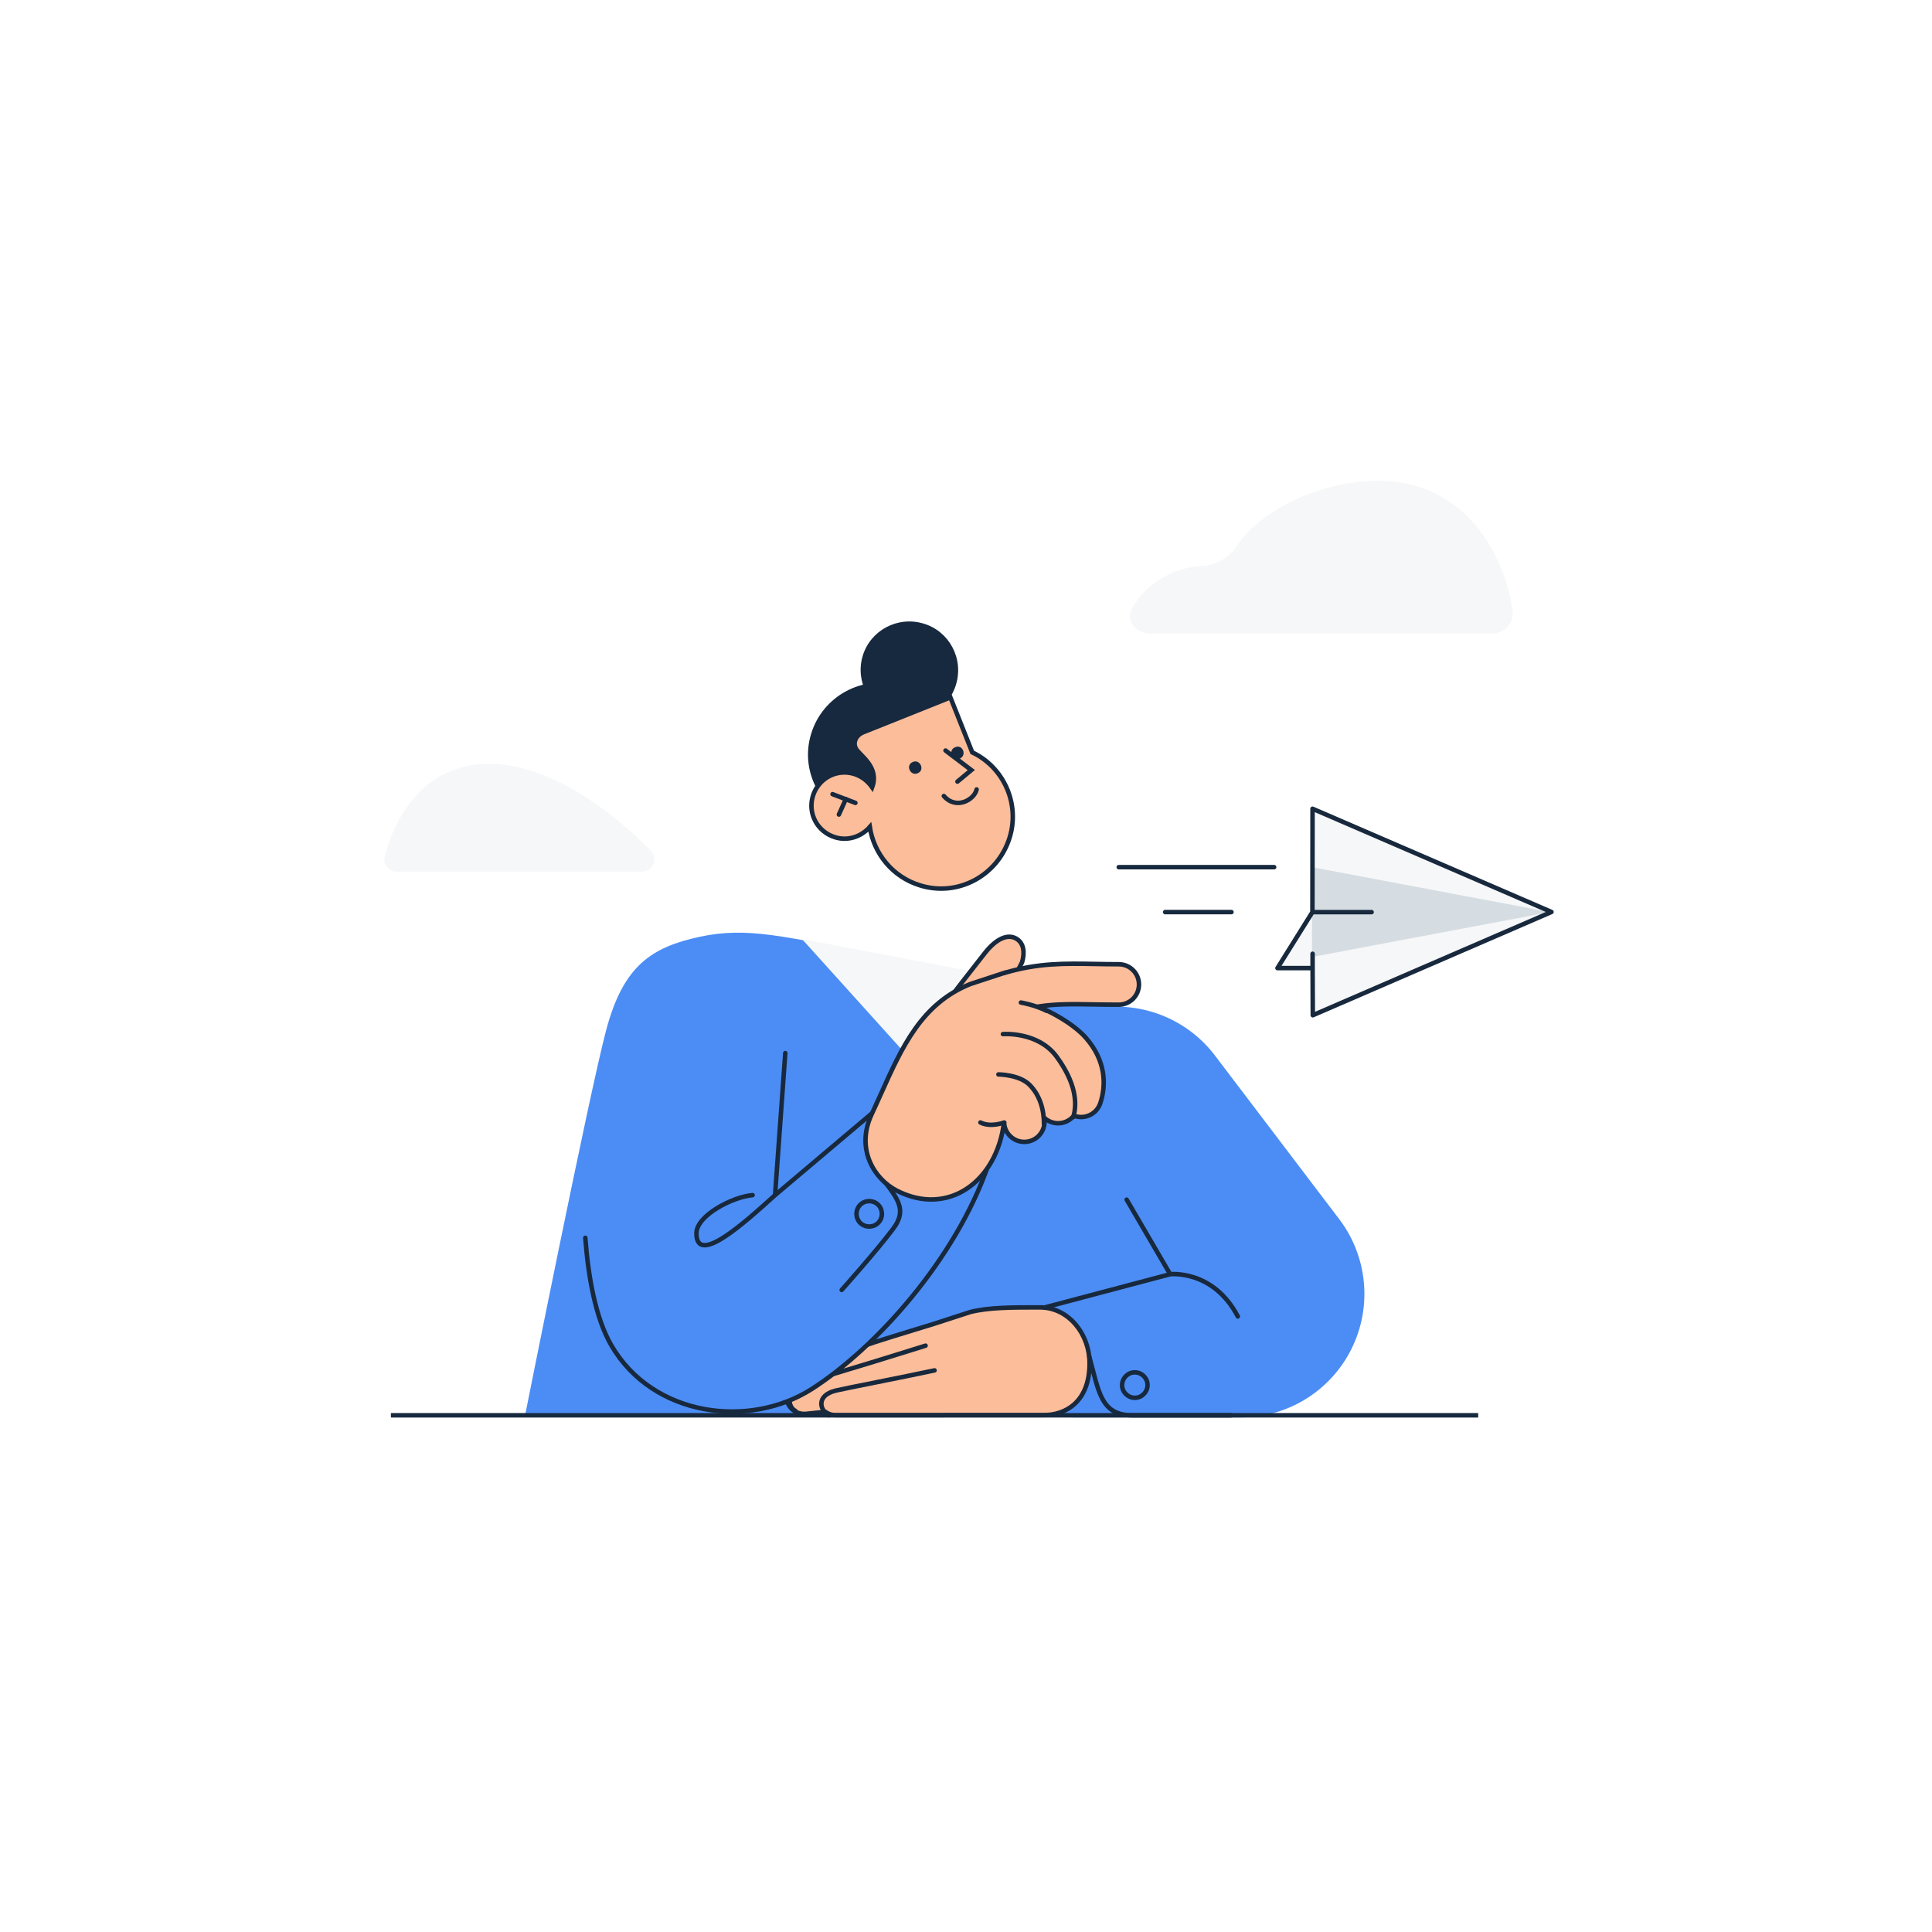 <?xml version="1.0" encoding="UTF-8"?> <svg xmlns="http://www.w3.org/2000/svg" width="430" height="430" viewBox="0 0 430 430" fill="none"> <g filter="url(#filter0_d)"> <rect x="30" y="30" width="370" height="370" rx="20" fill="white"></rect> </g> <path d="M332 141H255.945C252.841 141 250.451 138.128 251.959 135.415C255.239 129.516 261.614 126.184 267.758 125.94C270.633 125.825 273.545 124.107 275.128 121.703C280.382 113.727 293.592 107 306.802 107C325.334 107 334.779 122.429 336.65 136.018C337.027 138.754 334.761 141 332 141Z" fill="#F6F7F8"></path> <path d="M108.814 170C94.232 170 87.698 182.243 85.626 190.665C85.195 192.416 86.592 194 88.395 194H142.728C145.249 194 146.585 191.135 144.828 189.328C136.741 181.008 122.641 170 108.814 170Z" fill="#F6F7F8"></path> <path d="M248.505 251.551L276.17 287.977H239.283" stroke="#4C8DF5" stroke-width="55" stroke-linecap="round" stroke-linejoin="round"></path> <path d="M134.908 229.287C138.742 214.849 145.067 210.818 155.687 208.509C166.307 206.2 174.618 208.509 194.012 212.203C213.405 215.897 231.875 218.513 247.574 223.746C263.274 228.98 272.213 238.861 272.213 256.382C272.213 273.903 266.161 315 266.161 315H116.868C116.868 315 131.074 243.726 134.908 229.287Z" fill="#4C8DF5"></path> <g filter="url(#filter1_b)"> <path fill-rule="evenodd" clip-rule="evenodd" d="M232.357 314.957C236.967 314.957 242.5 312.191 242.5 303.43C242.501 296.975 237.89 290.98 231.434 290.98C224.979 290.98 220.147 290.98 216 292L207.641 294.711C206.984 294.911 206.305 295.119 205.618 295.329C201.121 296.704 196.18 298.224 194.735 298.705C193.329 299.174 189.369 300.533 185.788 301.765C183.991 302.383 182.281 302.972 181.021 303.407L179.512 303.927L179.095 304.071L178.985 304.109L178.957 304.118L178.95 304.121L178.948 304.121L178.948 304.122C178.948 304.122 178.948 304.122 179.799 306.586L178.948 304.122C177.332 304.679 176.303 306.169 176.254 307.782C175.381 308.607 174.888 309.815 175.021 311.102C175.249 313.299 177.214 314.896 179.411 314.669L183.672 314.229C184.328 314.699 185.132 314.975 186 314.975L210 314.975C210.13 314.975 210.258 314.969 210.385 314.957L232.357 314.957Z" fill="#FCBD9A"></path> <path d="M242.5 303.43L242 303.43L242 303.43L242.5 303.43ZM232.357 314.957L232.357 315.457H232.357L232.357 314.957ZM231.434 290.98L231.434 290.48L231.434 290.48L231.434 290.98ZM216 292L215.846 291.524L215.863 291.519L215.881 291.514L216 292ZM207.641 294.711L207.795 295.187L207.787 295.189L207.641 294.711ZM205.618 295.329L205.764 295.807L205.618 295.329ZM194.735 298.705L194.577 298.231L194.577 298.231L194.735 298.705ZM185.788 301.765L185.95 302.237L185.95 302.237L185.788 301.765ZM181.021 303.407L180.858 302.934L180.858 302.934L181.021 303.407ZM179.512 303.927L179.349 303.454L179.349 303.454L179.512 303.927ZM179.095 304.071L178.931 303.598L178.932 303.598L179.095 304.071ZM178.985 304.109L178.822 303.636L178.822 303.636L178.985 304.109ZM178.957 304.118L179.121 304.591L179.12 304.591L178.957 304.118ZM178.95 304.121L178.787 303.648L178.787 303.648L178.95 304.121ZM178.948 304.121L179.112 304.594L179.111 304.594L178.948 304.121ZM178.948 304.122L178.784 303.649L178.785 303.649L178.948 304.122ZM178.948 304.122L178.785 303.649L179.257 303.486L179.42 303.959L178.948 304.122ZM176.254 307.782L176.754 307.797L176.747 308.003L176.597 308.145L176.254 307.782ZM175.021 311.102L175.519 311.05L175.519 311.05L175.021 311.102ZM179.411 314.669L179.36 314.172L179.36 314.172L179.411 314.669ZM183.672 314.229L183.621 313.731L183.809 313.712L183.964 313.822L183.672 314.229ZM186 314.975L186 314.475L186 314.475L186 314.975ZM210 314.975L210 315.475L210 315.475L210 314.975ZM210.385 314.957L210.337 314.459L210.361 314.457L210.385 314.457L210.385 314.957ZM243 303.43C243 307.921 241.578 310.949 239.494 312.848C237.422 314.738 234.755 315.457 232.357 315.457L232.357 314.457C234.569 314.457 236.974 313.793 238.821 312.109C240.657 310.435 242 307.699 242 303.43L243 303.43ZM231.434 290.48C238.239 290.48 243.001 296.778 243 303.43L242 303.43C242.001 297.171 237.54 291.48 231.434 291.48L231.434 290.48ZM215.881 291.514C220.099 290.477 225 290.48 231.434 290.48L231.434 291.48C224.959 291.48 220.195 291.484 216.119 292.485L215.881 291.514ZM207.487 294.235L215.846 291.524L216.154 292.475L207.795 295.186L207.487 294.235ZM207.787 295.189C207.13 295.39 206.451 295.597 205.764 295.807L205.472 294.851C206.159 294.641 206.838 294.433 207.495 294.233L207.787 295.189ZM205.764 295.807C201.263 297.183 196.33 298.7 194.893 299.179L194.577 298.231C196.029 297.747 200.979 296.224 205.472 294.851L205.764 295.807ZM194.893 299.179C193.49 299.647 189.533 301.005 185.95 302.237L185.625 301.292C189.205 300.06 193.168 298.701 194.577 298.231L194.893 299.179ZM185.95 302.237C184.154 302.856 182.444 303.445 181.184 303.879L180.858 302.934C182.118 302.499 183.828 301.91 185.625 301.292L185.95 302.237ZM181.184 303.879L179.675 304.4L179.349 303.454L180.858 302.934L181.184 303.879ZM179.675 304.4L179.258 304.544L178.932 303.598L179.349 303.454L179.675 304.4ZM179.258 304.544L179.148 304.581L178.822 303.636L178.931 303.598L179.258 304.544ZM179.148 304.581L179.121 304.591L178.794 303.646L178.822 303.636L179.148 304.581ZM179.12 304.591L179.113 304.593L178.787 303.648L178.794 303.646L179.12 304.591ZM179.114 304.593L179.112 304.594L178.785 303.649L178.787 303.648L179.114 304.593ZM179.111 304.594L179.111 304.594L178.785 303.649L178.786 303.649L179.111 304.594ZM179.112 304.594C179.1 304.598 179.198 304.57 179.285 304.491C179.385 304.399 179.424 304.291 179.439 304.218C179.451 304.153 179.448 304.102 179.446 304.081C179.444 304.057 179.441 304.037 179.439 304.028C179.435 304.008 179.431 303.993 179.43 303.989C179.428 303.983 179.427 303.978 179.426 303.975C179.425 303.971 179.424 303.967 179.423 303.966C179.423 303.965 179.422 303.964 179.422 303.963C179.422 303.962 179.422 303.962 179.423 303.964C179.424 303.969 179.427 303.978 179.434 303.997C179.447 304.036 179.474 304.113 179.527 304.267C179.633 304.575 179.846 305.191 180.271 306.423L179.326 306.75C178.901 305.517 178.688 304.901 178.582 304.593C178.528 304.439 178.502 304.362 178.489 304.323C178.482 304.304 178.478 304.294 178.477 304.289C178.476 304.286 178.475 304.284 178.474 304.281C178.474 304.28 178.473 304.279 178.473 304.278C178.473 304.276 178.471 304.273 178.47 304.268C178.469 304.265 178.468 304.261 178.466 304.254C178.465 304.25 178.461 304.235 178.457 304.216C178.455 304.206 178.452 304.186 178.45 304.162C178.448 304.142 178.445 304.09 178.457 304.026C178.472 303.952 178.511 303.844 178.611 303.752C178.698 303.673 178.796 303.645 178.784 303.649L179.112 304.594ZM179.326 306.75L178.475 304.285L179.42 303.959L180.271 306.423L179.326 306.75ZM179.111 304.594C177.698 305.082 176.796 306.385 176.754 307.797L175.754 307.767C175.809 305.953 176.966 304.277 178.785 303.649L179.111 304.594ZM176.597 308.145C175.833 308.868 175.402 309.924 175.519 311.05L174.524 311.153C174.374 309.705 174.929 308.346 175.91 307.419L176.597 308.145ZM175.519 311.05C175.717 312.973 177.437 314.371 179.36 314.172L179.463 315.166C176.991 315.422 174.78 313.625 174.524 311.153L175.519 311.05ZM179.36 314.172L183.621 313.731L183.724 314.726L179.463 315.166L179.36 314.172ZM183.964 313.822C184.537 314.233 185.24 314.475 186 314.475V315.475C185.024 315.475 184.119 315.164 183.381 314.635L183.964 313.822ZM186 314.475L210 314.475L210 315.475L186 315.475L186 314.475ZM210 314.475C210.114 314.475 210.226 314.47 210.337 314.459L210.432 315.455C210.29 315.468 210.146 315.475 210 315.475V314.475ZM232.357 315.457L210.385 315.457L210.385 314.457L232.357 314.457L232.357 315.457Z" fill="#18293D"></path> </g> <path d="M184.5 315C182.5 314 181.5 310.625 186 309.5C187.6 309.1 201 306.5 208 305" stroke="#18293D" stroke-linecap="round"></path> <path d="M177 314C175 313 175 308.625 179.5 307.5C184.5 306.25 206 299.5 206 299.5" stroke="#18293D" stroke-linecap="round"></path> <path d="M220 255L178.5 209L231 219L220 255Z" fill="#F6F7F8"></path> <path d="M200.516 152.669C192.072 150.026 183.143 154.875 180.554 163.244C177.91 171.689 182.76 180.618 191.129 183.207C199.574 185.85 208.502 181.001 211.092 172.632C213.681 164.262 208.961 155.312 200.516 152.669Z" fill="#17293E"></path> <path d="M192.003 146C193.708 140.291 199.789 137.037 205.573 138.796C211.281 140.501 214.535 146.582 212.776 152.366C211.071 158.074 204.99 161.329 199.206 159.57C193.552 157.79 190.297 151.708 192.003 146Z" fill="#17293E"></path> <path d="M214.118 166.506C205.673 163.863 196.745 168.712 194.155 177.082C191.512 185.527 196.361 194.455 204.731 197.045C213.175 199.688 222.104 194.839 224.694 186.469C227.337 178.024 222.541 169.021 214.118 166.506Z" fill="#FCBD9A"></path> <path d="M180.929 177.147C182.137 173.242 186.209 171.047 190.115 172.256C194.021 173.464 196.215 177.536 195.007 181.442C193.799 185.348 189.726 187.542 185.821 186.334C181.915 185.125 179.774 180.978 180.929 177.147Z" fill="#FCBD9A"></path> <path d="M211.452 155.165C211.452 155.165 193.631 162.277 192.02 162.94C190.408 163.603 189.74 165.169 190.436 166.576C191.282 168.091 196.012 170.686 193.954 175.46C194.499 176.76 194.927 177.748 194.927 177.748L216.959 168.883L211.452 155.165Z" fill="#FCBD9A"></path> <path d="M224.694 186.469C222.05 194.914 213.176 199.688 204.731 197.044C198.593 195.145 194.49 189.932 193.586 184.059C191.694 186.224 188.686 187.25 185.821 186.333C181.915 185.125 179.721 181.053 180.929 177.147C182.138 173.241 186.21 171.047 190.116 172.255C191.79 172.773 193.162 173.87 194.115 175.235C195.808 170.654 191.282 168.092 190.511 166.63C189.762 165.298 190.483 163.657 192.095 162.994C193.706 162.331 211.527 155.219 211.527 155.219L216.393 167.454C223.355 170.739 227.078 178.861 224.694 186.469Z" stroke="#17293E" stroke-miterlimit="10"></path> <path d="M185.299 176.757L190.384 178.697" stroke="#17293E" stroke-miterlimit="10" stroke-linecap="round"></path> <path d="M186.709 181.289L188.26 177.856" stroke="#17293E" stroke-miterlimit="10" stroke-linecap="round"></path> <path d="M213.097 173.955L216.182 171.394L210.441 167.043" stroke="#17293E" stroke-miterlimit="10" stroke-linecap="round"></path> <path d="M204.21 172.119C202.599 172.782 201.454 170.257 203.194 169.573C204.805 168.91 205.95 171.435 204.21 172.119Z" fill="#17293E"></path> <path d="M213.609 168.852C211.998 169.516 210.853 166.991 212.593 166.306C214.258 165.568 215.274 168.114 213.609 168.852Z" fill="#17293E"></path> <path d="M217.366 175.707C216.882 177.965 212.84 180.354 210.064 177.163" stroke="#18293D" stroke-linecap="round"></path> <path d="M345.195 202.999L291.701 180.031L291.701 225.968L345.195 202.999Z" fill="#F6F7F8"></path> <path d="M285.245 215.043L292.623 203.054L315.216 215.043H285.245Z" fill="#F6F7F8"></path> <path d="M345 203L292 193L292 213L345 203Z" fill="#D6DDE2"></path> <path d="M292.104 203.008L292.13 180L345.307 202.974L292.185 225.959L292.142 215.466M292.104 203.008L305.274 203.008M292.104 203.008L284.323 215.466L292.142 215.466M292.142 215.466L292.142 212.276" stroke="#18293D" stroke-linecap="round" stroke-linejoin="round"></path> <path d="M283.582 193H249" stroke="#17293E" stroke-linecap="round"></path> <path d="M274.082 203H259.327" stroke="#17293E" stroke-linecap="round"></path> <path d="M181.752 308.388C167.749 317.393 146.227 314.61 137.027 298.705C128.693 284.298 131.124 252.556 131.494 253.519L175.758 233.692C175.746 246.078 173.914 265.046 173.914 265.046C173.914 265.046 185.01 261.024 194.201 248.908C203.393 236.792 228.322 237.379 220.945 258.591C213.567 279.803 195.755 299.383 181.752 308.388Z" fill="#4C8DF5"></path> <path d="M226.099 208.862C227.954 209.872 228.1 212.085 227.471 214.194C225.532 218.122 220.656 226.082 219.741 228.619L206.592 228.499C206.592 228.499 212.138 221.053 219.219 212.093C221.747 208.894 224.245 207.853 226.099 208.862Z" fill="#FCBD9A" stroke="#17293E"></path> <path d="M195.617 271.998C194.622 273.182 192.803 273.319 191.619 272.323C190.435 271.328 190.298 269.508 191.293 268.324C192.289 267.14 194.108 267.004 195.292 267.999C196.476 268.995 196.613 270.814 195.617 271.998Z" stroke="#17293E" stroke-miterlimit="10"></path> <path d="M195.456 261C199.188 266.278 202.399 268.816 198.674 273.637C195.069 278.442 187.331 287.101 187.331 287.101" stroke="#17293E" stroke-miterlimit="10" stroke-linecap="round"></path> <path d="M174.777 234.387L172.5 266M172.5 266L195 247C203 234 227.341 238.074 219.964 259.286C212.586 280.498 194.774 300.078 180.771 309.083C166.768 318.088 145.246 315.305 136.046 299.401C132.507 293.282 130.909 284.038 130.27 275.5M172.5 266C165.5 272.333 155 281.799 155 274.5C155 270.5 163.167 266.333 167.5 266" stroke="#18293D" stroke-linecap="round" stroke-linejoin="round"></path> <path fill-rule="evenodd" clip-rule="evenodd" d="M231.085 224.025C234.969 223.417 238.688 223.477 243.384 223.553C245.106 223.581 246.959 223.611 249 223.611C251.485 223.611 253.5 221.596 253.5 219.111C253.5 216.626 251.485 214.611 249 214.611C247.202 214.611 245.492 214.58 243.837 214.549L243.837 214.549C236.982 214.423 231.059 214.315 223.623 216.524L223.612 216.5L216 219C205.101 223.359 200.75 233.041 196.094 243.404L196.094 243.404C195.41 244.926 194.719 246.463 194 248C190.407 255.68 194.492 262.383 199.614 265.008C211.059 270.874 221.954 262.922 223.478 249.625L223.478 249.648C223.478 252.133 225.493 254.148 227.978 254.148C230.463 254.148 232.478 252.133 232.478 249.648C232.478 249.369 232.467 249.087 232.445 248.804C233.422 249.706 234.787 250.168 236.202 249.945C237.353 249.763 238.333 249.16 239.009 248.318C239.071 248.342 239.135 248.364 239.199 248.386C241.557 249.172 244.105 247.897 244.891 245.54C246.243 241.483 246.13 236.069 241.703 231.009C239.476 228.464 235.75 226.185 232.355 224.595C231.942 224.401 231.517 224.211 231.085 224.025Z" fill="#FCBD9A"></path> <path d="M243.384 223.553L243.392 223.053L243.392 223.053L243.384 223.553ZM231.085 224.025L231.008 223.531L229.293 223.799L230.887 224.484L231.085 224.025ZM249 223.611L249 224.111L249 224.111L249 223.611ZM253.5 219.111L253 219.111L253 219.111L253.5 219.111ZM249 214.611L249 215.111H249L249 214.611ZM243.837 214.549L243.827 215.049L243.828 215.049L243.837 214.549ZM243.837 214.549L243.847 214.049L243.846 214.049L243.837 214.549ZM223.623 216.524L223.169 216.733L223.35 217.127L223.765 217.004L223.623 216.524ZM223.612 216.5L224.066 216.291L223.88 215.885L223.456 216.025L223.612 216.5ZM216 219L215.844 218.525L215.829 218.53L215.814 218.536L216 219ZM196.094 243.404L196.548 243.612L196.55 243.609L196.094 243.404ZM196.094 243.404L195.639 243.196L195.638 243.199L196.094 243.404ZM194 248L194.453 248.212L194.453 248.212L194 248ZM199.614 265.008L199.386 265.452L199.386 265.452L199.614 265.008ZM223.478 249.625L223.978 249.621L222.981 249.568L223.478 249.625ZM223.478 249.648L223.978 249.648L223.978 249.644L223.478 249.648ZM227.978 254.148L227.978 253.648L227.978 253.648L227.978 254.148ZM232.478 249.648L232.978 249.648L232.978 249.648L232.478 249.648ZM232.445 248.804L232.784 248.437L231.849 247.573L231.947 248.843L232.445 248.804ZM236.202 249.945L236.124 249.451L236.124 249.451L236.202 249.945ZM239.009 248.318L239.188 247.851L238.847 247.72L238.619 248.005L239.009 248.318ZM239.199 248.386L239.041 248.86L239.041 248.86L239.199 248.386ZM244.891 245.54L244.417 245.382L244.417 245.382L244.891 245.54ZM241.703 231.009L242.079 230.68L242.079 230.68L241.703 231.009ZM232.355 224.595L232.143 225.048L232.143 225.048L232.355 224.595ZM243.392 223.053C238.704 222.977 234.942 222.915 231.008 223.531L231.162 224.519C234.997 223.919 238.671 223.977 243.376 224.053L243.392 223.053ZM249 223.111C246.964 223.111 245.114 223.081 243.392 223.053L243.376 224.053C245.098 224.081 246.955 224.111 249 224.111L249 223.111ZM253 219.111C253 221.32 251.209 223.111 249 223.111L249 224.111C251.762 224.111 254 221.872 254 219.111L253 219.111ZM249 215.111C251.209 215.111 253 216.902 253 219.111L254 219.111C254 216.35 251.762 214.111 249 214.111L249 215.111ZM243.828 215.049C245.482 215.08 247.196 215.111 249 215.111L249 214.111C247.207 214.111 245.502 214.08 243.846 214.049L243.828 215.049ZM243.827 215.049L243.827 215.049L243.847 214.049L243.847 214.049L243.827 215.049ZM223.765 217.004C231.12 214.818 236.972 214.923 243.828 215.049L243.846 214.049C236.992 213.923 230.999 213.811 223.481 216.045L223.765 217.004ZM223.157 216.708L223.169 216.733L224.077 216.316L224.066 216.291L223.157 216.708ZM216.156 219.475L223.768 216.975L223.456 216.025L215.844 218.525L216.156 219.475ZM196.55 243.609C201.221 233.213 205.503 223.737 216.186 219.464L215.814 218.536C204.699 222.981 200.28 232.869 195.638 243.199L196.55 243.609ZM196.548 243.612L196.548 243.612L195.639 243.196L195.639 243.196L196.548 243.612ZM194.453 248.212C195.174 246.671 195.866 245.13 196.55 243.609L195.638 243.199C194.953 244.722 194.264 246.255 193.547 247.788L194.453 248.212ZM199.842 264.563C194.91 262.035 190.996 255.601 194.453 248.212L193.547 247.788C189.818 255.76 194.074 262.73 199.386 265.452L199.842 264.563ZM222.981 249.568C222.233 256.098 219.19 261.266 214.988 264.087C210.8 266.898 205.41 267.416 199.842 264.563L199.386 265.452C205.263 268.465 211.042 267.94 215.545 264.917C220.033 261.905 223.199 256.448 223.974 249.682L222.981 249.568ZM223.978 249.644L223.978 249.621L222.978 249.628L222.978 249.651L223.978 249.644ZM227.978 253.648C225.769 253.648 223.978 251.857 223.978 249.648L222.978 249.648C222.978 252.409 225.216 254.648 227.978 254.648L227.978 253.648ZM231.978 249.648C231.978 251.857 230.187 253.648 227.978 253.648L227.978 254.648C230.739 254.648 232.978 252.409 232.978 249.648L231.978 249.648ZM231.947 248.843C231.967 249.113 231.978 249.382 231.978 249.648L232.978 249.648C232.978 249.356 232.966 249.061 232.944 248.766L231.947 248.843ZM236.124 249.451C234.866 249.649 233.653 249.239 232.784 248.437L232.106 249.172C233.19 250.173 234.707 250.687 236.28 250.439L236.124 249.451ZM238.619 248.005C238.017 248.754 237.147 249.289 236.124 249.451L236.28 250.439C237.558 250.237 238.648 249.566 239.399 248.63L238.619 248.005ZM239.357 247.911C239.3 247.892 239.243 247.872 239.188 247.851L238.83 248.784C238.899 248.811 238.97 248.836 239.041 248.86L239.357 247.911ZM244.417 245.382C243.718 247.477 241.453 248.61 239.357 247.911L239.041 248.86C241.661 249.733 244.492 248.318 245.366 245.698L244.417 245.382ZM241.327 231.339C245.62 236.245 245.722 241.468 244.417 245.382L245.366 245.698C246.765 241.499 246.64 235.892 242.079 230.68L241.327 231.339ZM232.143 225.048C235.516 226.628 239.168 228.871 241.327 231.339L242.079 230.68C239.784 228.057 235.984 225.743 232.567 224.142L232.143 225.048ZM230.887 224.484C231.315 224.668 231.734 224.856 232.143 225.048L232.567 224.142C232.149 223.946 231.72 223.753 231.282 223.565L230.887 224.484Z" fill="#18293D"></path> <path d="M232.361 250.2C232.361 246.973 231.439 243.745 229.134 241.44C226.828 239.134 222.217 239.134 222.217 239.134" stroke="#18293D" stroke-linecap="round"></path> <path d="M223.5 249.826C223.5 249.826 220.5 251 218.208 249.826" stroke="#18293D" stroke-linecap="round"></path> <path d="M238.894 248.599C239.816 245.371 239.355 240.933 235.206 235.227C231.056 229.521 223.217 230.155 223.217 230.155" stroke="#18293D" stroke-linecap="round"></path> <path d="M233 225C230.233 223.616 227.217 223.134 227.217 223.134" stroke="#18293D" stroke-linecap="round"></path> <path d="M87 315H329" stroke="#17293E"></path> <path d="M252.618 311.107C254.162 311.091 255.422 309.775 255.406 308.231C255.39 306.686 254.074 305.426 252.529 305.442C250.985 305.459 249.725 306.774 249.741 308.319C249.757 309.863 251.073 311.123 252.618 311.107Z" stroke="#17293E" stroke-miterlimit="10"></path> <path d="M242.456 302C244.572 309.742 245 315 252 315L274 315" stroke="#17293E" stroke-miterlimit="10" stroke-linecap="round"></path> <path d="M232.5 291L260.438 283.599M275.5 293C270 282.5 260.438 283.599 260.438 283.599M260.438 283.599L250.755 267" stroke="#18293D" stroke-linecap="round"></path> <defs> <filter id="filter0_d" x="0" y="0" width="430" height="430" filterUnits="userSpaceOnUse" color-interpolation-filters="sRGB"> <feFlood flood-opacity="0" result="BackgroundImageFix"></feFlood> <feColorMatrix in="SourceAlpha" type="matrix" values="0 0 0 0 0 0 0 0 0 0 0 0 0 0 0 0 0 0 127 0"></feColorMatrix> <feOffset></feOffset> <feGaussianBlur stdDeviation="15"></feGaussianBlur> <feColorMatrix type="matrix" values="0 0 0 0 0 0 0 0 0 0 0 0 0 0 0 0 0 0 0.1 0"></feColorMatrix> <feBlend mode="normal" in2="BackgroundImageFix" result="effect1_dropShadow"></feBlend> <feBlend mode="normal" in="SourceGraphic" in2="effect1_dropShadow" result="shape"></feBlend> </filter> <filter id="filter1_b" x="170.338" y="286.319" width="76.824" height="33.318" filterUnits="userSpaceOnUse" color-interpolation-filters="sRGB"> <feFlood flood-opacity="0" result="BackgroundImageFix"></feFlood> <feGaussianBlur in="BackgroundImage" stdDeviation="2.081"></feGaussianBlur> <feComposite in2="SourceAlpha" operator="in" result="effect1_backgroundBlur"></feComposite> <feBlend mode="normal" in="SourceGraphic" in2="effect1_backgroundBlur" result="shape"></feBlend> </filter> </defs> </svg> 